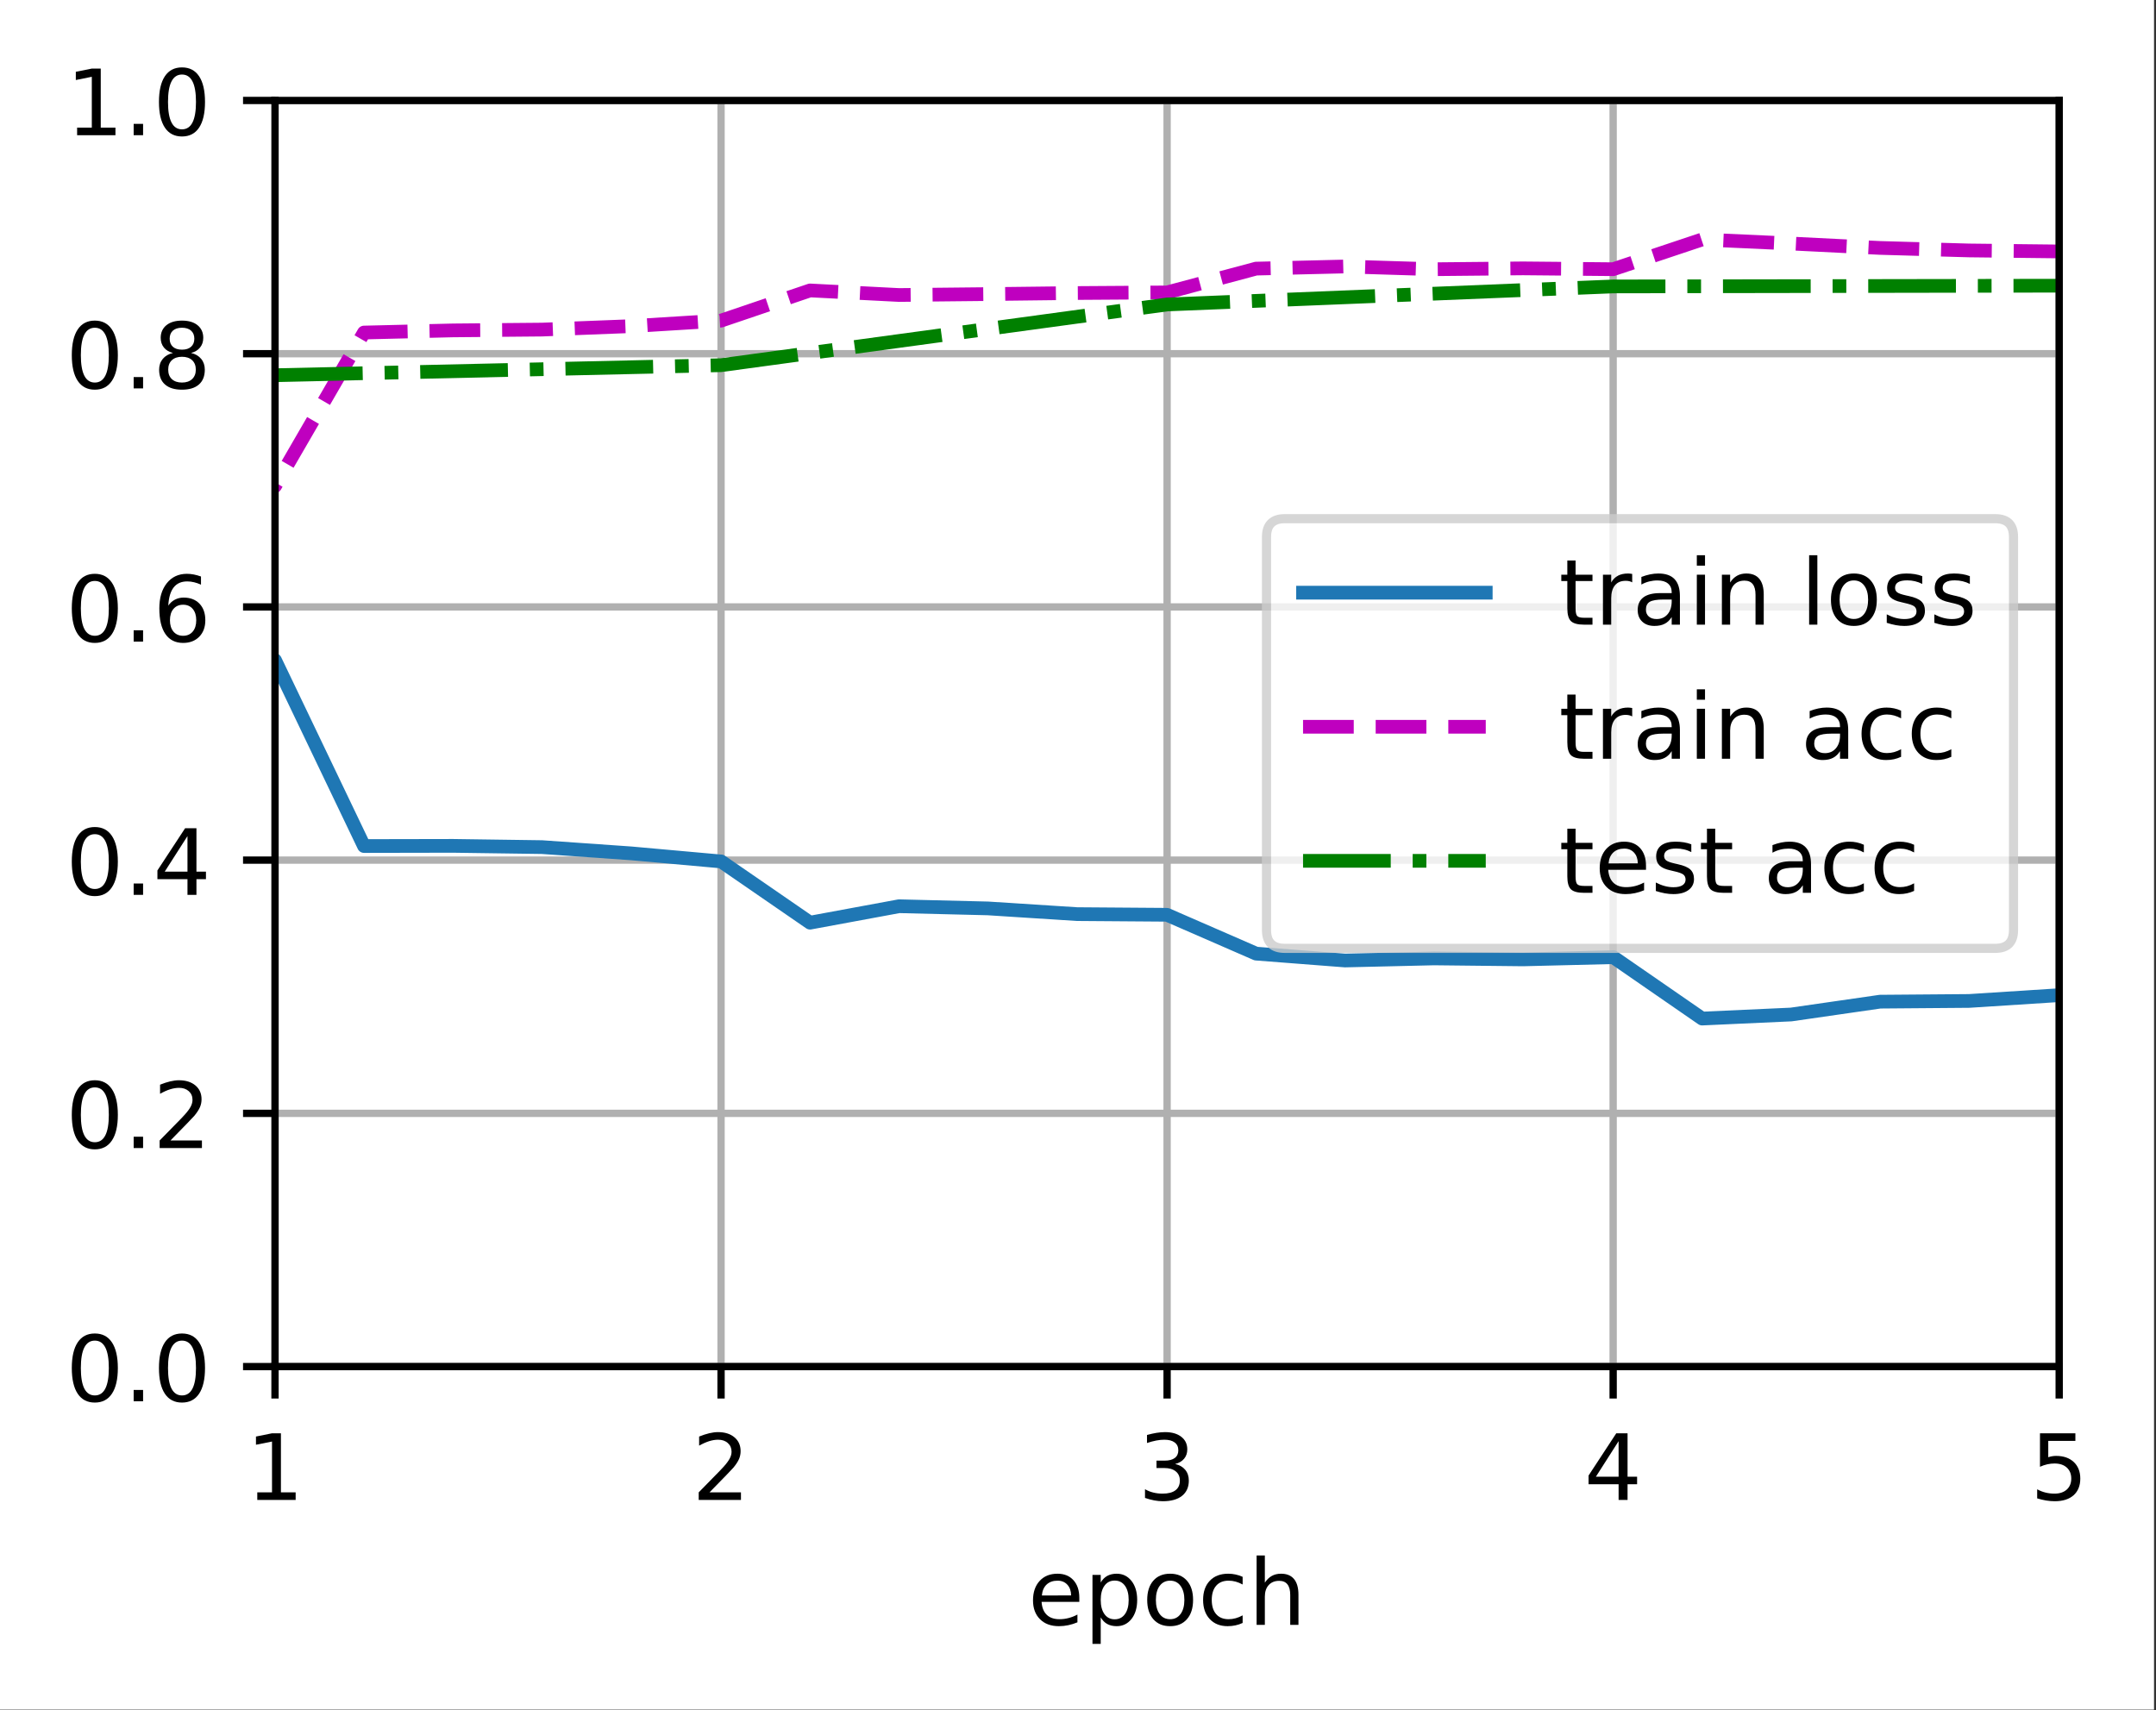 <?xml version="1.0" encoding="UTF-8"?>
<svg xmlns="http://www.w3.org/2000/svg" xmlns:xlink="http://www.w3.org/1999/xlink" width="295pt" height="234pt" viewBox="0 0 295 234" version="1.1">
<rect x="0" y="0" width="295" height="234" fill="#333333" stroke="none"/>
<defs>
<clipPath id="clip1">
  <path d="M 37.629 13.75 L 39 13.75 L 39 187 L 37.629 187 Z M 37.629 13.75 "/>
</clipPath>
<clipPath id="clip2">
  <path d="M 97 13.75 L 100 13.75 L 100 187 L 97 187 Z M 97 13.75 "/>
</clipPath>
<clipPath id="clip3">
  <path d="M 158 13.75 L 161 13.75 L 161 187 L 158 187 Z M 158 13.75 "/>
</clipPath>
<clipPath id="clip4">
  <path d="M 220 13.75 L 222 13.75 L 222 187 L 220 187 Z M 220 13.75 "/>
</clipPath>
<clipPath id="clip5">
  <path d="M 281 13.75 L 281.754 13.75 L 281.754 187 L 281 187 Z M 281 13.75 "/>
</clipPath>
<clipPath id="clip6">
  <path d="M 37.629 186 L 281.754 186 L 281.754 187 L 37.629 187 Z M 37.629 186 "/>
</clipPath>
<clipPath id="clip7">
  <path d="M 37.629 151 L 281.754 151 L 281.754 154 L 37.629 154 Z M 37.629 151 "/>
</clipPath>
<clipPath id="clip8">
  <path d="M 37.629 116 L 281.754 116 L 281.754 119 L 37.629 119 Z M 37.629 116 "/>
</clipPath>
<clipPath id="clip9">
  <path d="M 37.629 82 L 281.754 82 L 281.754 84 L 37.629 84 Z M 37.629 82 "/>
</clipPath>
<clipPath id="clip10">
  <path d="M 37.629 47 L 281.754 47 L 281.754 50 L 37.629 50 Z M 37.629 47 "/>
</clipPath>
<clipPath id="clip11">
  <path d="M 37.629 13.75 L 281.754 13.75 L 281.754 15 L 37.629 15 Z M 37.629 13.75 "/>
</clipPath>
<clipPath id="clip12">
  <path d="M 37.629 67 L 281.754 67 L 281.754 141 L 37.629 141 Z M 37.629 67 "/>
</clipPath>
<clipPath id="clip13">
  <path d="M 37.629 31 L 281.754 31 L 281.754 92 L 37.629 92 Z M 37.629 31 "/>
</clipPath>
<clipPath id="clip14">
  <path d="M 37.629 38 L 281.754 38 L 281.754 53 L 37.629 53 Z M 37.629 38 "/>
</clipPath>
<filter id="alpha" filterUnits="objectBoundingBox" x="0%" y="0%" width="100%" height="100%">
  <feColorMatrix type="matrix" in="SourceGraphic" values="0 0 0 0 1 0 0 0 0 1 0 0 0 0 1 0 0 0 1 0"/>
</filter>
<mask id="mask0">
  <g filter="url(#alpha)">
<rect x="0" y="0" width="295" height="234" style="fill:rgb(0%,0%,0%);fill-opacity:0.8;stroke:none;"/>
  </g>
</mask>
<clipPath id="clip15">
  <rect x="0" y="0" width="295" height="234"/>
</clipPath>
<g id="surface5" clip-path="url(#clip15)">
<path style="fill-rule:nonzero;fill:rgb(100%,100%,100%);fill-opacity:1;stroke-width:1;stroke-linecap:butt;stroke-linejoin:miter;stroke:rgb(80%,80%,80%);stroke-opacity:1;stroke-miterlimit:4;" d="M 140.634 103.816 L 218.403 103.816 C 219.738 103.816 220.403 103.15 220.403 101.816 L 220.403 58.781 C 220.403 57.45 219.738 56.781 218.403 56.781 L 140.634 56.781 C 139.3 56.781 138.634 57.45 138.634 58.781 L 138.634 101.816 C 138.634 103.15 139.3 103.816 140.634 103.816 Z M 140.634 103.816 " transform="matrix(1.25,0,0,1.25,0,-0)"/>
</g>
</defs>
<g id="surface1">
<path style=" stroke:none;fill-rule:nonzero;fill:rgb(100%,100%,100%);fill-opacity:1;" d="M 0 233.945 L 294.73 233.945 L 294.73 0 L 0 0 Z M 0 233.945 "/>
<path style=" stroke:none;fill-rule:nonzero;fill:rgb(100%,100%,100%);fill-opacity:1;" d="M 37.629 187 L 281.754 187 L 281.754 13.75 L 37.629 13.75 Z M 37.629 187 "/>
<g clip-path="url(#clip1)" clip-rule="nonzero">
<path style="fill:none;stroke-width:0.8;stroke-linecap:square;stroke-linejoin:round;stroke:rgb(69.02%,69.02%,69.02%);stroke-opacity:1;stroke-miterlimit:4;" d="M 30.103 149.6 L 30.103 11 " transform="matrix(1.25,0,0,1.25,0,-0)"/>
</g>
<path style="fill:none;stroke-width:0.8;stroke-linecap:butt;stroke-linejoin:round;stroke:rgb(0%,0%,0%);stroke-opacity:1;stroke-miterlimit:4;" d="M 0 0.001 L 0 3.501 " transform="matrix(1.25,0,0,1.25,37.629,186.999)"/>
<path style=" stroke:none;fill-rule:nonzero;fill:rgb(0%,0%,0%);fill-opacity:1;" d="M 35.203 204.211 L 37.219 204.211 L 37.219 197.258 L 35.023 197.695 L 35.023 196.574 L 37.203 196.133 L 38.438 196.133 L 38.438 204.211 L 40.453 204.211 L 40.453 205.246 L 35.203 205.246 Z M 35.203 204.211 "/>
<g clip-path="url(#clip2)" clip-rule="nonzero">
<path style="fill:none;stroke-width:0.8;stroke-linecap:square;stroke-linejoin:round;stroke:rgb(69.02%,69.02%,69.02%);stroke-opacity:1;stroke-miterlimit:4;" d="M 78.928 149.6 L 78.928 11 " transform="matrix(1.25,0,0,1.25,0,-0)"/>
</g>
<path style="fill:none;stroke-width:0.8;stroke-linecap:butt;stroke-linejoin:round;stroke:rgb(0%,0%,0%);stroke-opacity:1;stroke-miterlimit:4;" d="M 0 0.001 L 0 3.501 " transform="matrix(1.25,0,0,1.25,98.66,186.999)"/>
<path style=" stroke:none;fill-rule:nonzero;fill:rgb(0%,0%,0%);fill-opacity:1;" d="M 97.082 204.211 L 101.383 204.211 L 101.383 205.246 L 95.602 205.246 L 95.602 204.211 C 96.066 203.727 96.703 203.074 97.512 202.262 C 98.32 201.445 98.828 200.918 99.035 200.68 C 99.43 200.238 99.703 199.863 99.859 199.555 C 100.02 199.25 100.098 198.945 100.098 198.648 C 100.098 198.164 99.93 197.77 99.586 197.465 C 99.25 197.16 98.805 197.008 98.258 197.008 C 97.875 197.008 97.465 197.074 97.035 197.207 C 96.605 197.344 96.148 197.547 95.66 197.82 L 95.66 196.574 C 96.156 196.375 96.621 196.223 97.051 196.121 C 97.484 196.02 97.879 195.969 98.234 195.969 C 99.18 195.969 99.934 196.207 100.492 196.68 C 101.055 197.148 101.336 197.781 101.336 198.57 C 101.336 198.945 101.266 199.301 101.125 199.637 C 100.984 199.969 100.73 200.367 100.359 200.82 C 100.258 200.941 99.934 201.281 99.391 201.844 C 98.844 202.41 98.074 203.195 97.082 204.211 Z M 97.082 204.211 "/>
<g clip-path="url(#clip3)" clip-rule="nonzero">
<path style="fill:none;stroke-width:0.8;stroke-linecap:square;stroke-linejoin:round;stroke:rgb(69.02%,69.02%,69.02%);stroke-opacity:1;stroke-miterlimit:4;" d="M 127.753 149.6 L 127.753 11 " transform="matrix(1.25,0,0,1.25,0,-0)"/>
</g>
<path style="fill:none;stroke-width:0.8;stroke-linecap:butt;stroke-linejoin:round;stroke:rgb(0%,0%,0%);stroke-opacity:1;stroke-miterlimit:4;" d="M 0 0.001 L 0 3.501 " transform="matrix(1.25,0,0,1.25,159.691,186.999)"/>
<path style=" stroke:none;fill-rule:nonzero;fill:rgb(0%,0%,0%);fill-opacity:1;" d="M 160.789 200.332 C 161.375 200.461 161.836 200.723 162.168 201.121 C 162.5 201.52 162.664 202.012 162.664 202.598 C 162.664 203.496 162.355 204.191 161.738 204.688 C 161.121 205.18 160.242 205.426 159.102 205.426 C 158.719 205.426 158.328 205.387 157.922 205.312 C 157.516 205.234 157.098 205.121 156.668 204.973 L 156.668 203.781 C 157.008 203.98 157.383 204.133 157.789 204.234 C 158.195 204.336 158.621 204.387 159.066 204.387 C 159.84 204.387 160.426 204.234 160.832 203.93 C 161.238 203.625 161.438 203.18 161.438 202.598 C 161.438 202.062 161.25 201.641 160.875 201.34 C 160.5 201.035 159.977 200.883 159.305 200.883 L 158.242 200.883 L 158.242 199.871 L 159.352 199.871 C 159.961 199.871 160.422 199.75 160.742 199.508 C 161.066 199.266 161.227 198.914 161.227 198.461 C 161.227 197.992 161.062 197.633 160.727 197.383 C 160.398 197.133 159.922 197.008 159.305 197.008 C 158.965 197.008 158.602 197.043 158.219 197.117 C 157.828 197.191 157.406 197.305 156.941 197.457 L 156.941 196.359 C 157.41 196.23 157.848 196.133 158.258 196.066 C 158.668 196.004 159.051 195.969 159.414 195.969 C 160.352 195.969 161.09 196.184 161.633 196.609 C 162.18 197.031 162.453 197.605 162.453 198.332 C 162.453 198.836 162.309 199.262 162.02 199.609 C 161.73 199.957 161.32 200.199 160.789 200.332 Z M 160.789 200.332 "/>
<g clip-path="url(#clip4)" clip-rule="nonzero">
<path style="fill:none;stroke-width:0.8;stroke-linecap:square;stroke-linejoin:round;stroke:rgb(69.02%,69.02%,69.02%);stroke-opacity:1;stroke-miterlimit:4;" d="M 176.578 149.6 L 176.578 11 " transform="matrix(1.25,0,0,1.25,0,-0)"/>
</g>
<path style="fill:none;stroke-width:0.8;stroke-linecap:butt;stroke-linejoin:round;stroke:rgb(0%,0%,0%);stroke-opacity:1;stroke-miterlimit:4;" d="M 0 0.001 L 0 3.501 " transform="matrix(1.25,0,0,1.25,220.723,186.999)"/>
<path style=" stroke:none;fill-rule:nonzero;fill:rgb(0%,0%,0%);fill-opacity:1;" d="M 221.469 197.207 L 218.359 202.074 L 221.469 202.074 Z M 221.148 196.133 L 222.695 196.133 L 222.695 202.074 L 224 202.074 L 224 203.098 L 222.695 203.098 L 222.695 205.246 L 221.469 205.246 L 221.469 203.098 L 217.359 203.098 L 217.359 201.91 Z M 221.148 196.133 "/>
<g clip-path="url(#clip5)" clip-rule="nonzero">
<path style="fill:none;stroke-width:0.8;stroke-linecap:square;stroke-linejoin:round;stroke:rgb(69.02%,69.02%,69.02%);stroke-opacity:1;stroke-miterlimit:4;" d="M 225.403 149.6 L 225.403 11 " transform="matrix(1.25,0,0,1.25,0,-0)"/>
</g>
<path style="fill:none;stroke-width:0.8;stroke-linecap:butt;stroke-linejoin:round;stroke:rgb(0%,0%,0%);stroke-opacity:1;stroke-miterlimit:4;" d="M 0 0.001 L 0 3.501 " transform="matrix(1.25,0,0,1.25,281.754,186.999)"/>
<path style=" stroke:none;fill-rule:nonzero;fill:rgb(0%,0%,0%);fill-opacity:1;" d="M 279.125 196.133 L 283.969 196.133 L 283.969 197.172 L 280.258 197.172 L 280.258 199.406 C 280.434 199.344 280.613 199.297 280.789 199.27 C 280.969 199.238 281.148 199.223 281.328 199.223 C 282.348 199.223 283.152 199.504 283.746 200.059 C 284.34 200.617 284.641 201.371 284.641 202.324 C 284.641 203.305 284.332 204.066 283.723 204.609 C 283.113 205.152 282.25 205.426 281.141 205.426 C 280.758 205.426 280.367 205.391 279.969 205.328 C 279.574 205.262 279.164 205.164 278.742 205.035 L 278.742 203.793 C 279.109 203.992 279.484 204.141 279.875 204.238 C 280.266 204.336 280.68 204.387 281.117 204.387 C 281.82 204.387 282.375 204.199 282.789 203.832 C 283.199 203.461 283.406 202.957 283.406 202.324 C 283.406 201.688 283.199 201.188 282.789 200.816 C 282.375 200.445 281.82 200.262 281.117 200.262 C 280.785 200.262 280.457 200.297 280.129 200.371 C 279.801 200.441 279.469 200.559 279.125 200.711 Z M 279.125 196.133 "/>
<path style=" stroke:none;fill-rule:nonzero;fill:rgb(0%,0%,0%);fill-opacity:1;" d="M 147.68 218.645 L 147.68 219.195 L 142.516 219.195 C 142.566 219.969 142.801 220.559 143.219 220.961 C 143.633 221.367 144.215 221.57 144.961 221.57 C 145.391 221.57 145.809 221.516 146.211 221.41 C 146.617 221.305 147.02 221.148 147.422 220.934 L 147.422 221.996 C 147.016 222.168 146.602 222.297 146.18 222.387 C 145.758 222.477 145.328 222.523 144.891 222.523 C 143.801 222.523 142.938 222.207 142.301 221.57 C 141.664 220.938 141.344 220.078 141.344 218.992 C 141.344 217.875 141.648 216.988 142.25 216.332 C 142.855 215.672 143.672 215.344 144.695 215.344 C 145.617 215.344 146.344 215.641 146.879 216.234 C 147.414 216.824 147.68 217.629 147.68 218.645 Z M 146.559 218.316 C 146.551 217.703 146.379 217.211 146.043 216.848 C 145.707 216.48 145.262 216.297 144.711 216.297 C 144.082 216.297 143.582 216.473 143.203 216.828 C 142.828 217.18 142.613 217.68 142.555 218.324 Z M 146.559 218.316 "/>
<path style=" stroke:none;fill-rule:nonzero;fill:rgb(0%,0%,0%);fill-opacity:1;" d="M 150.609 221.32 L 150.609 224.945 L 149.48 224.945 L 149.48 215.508 L 150.609 215.508 L 150.609 216.547 C 150.848 216.141 151.145 215.84 151.504 215.641 C 151.867 215.445 152.297 215.344 152.797 215.344 C 153.625 215.344 154.301 215.676 154.82 216.332 C 155.34 216.992 155.598 217.859 155.598 218.934 C 155.598 220.008 155.34 220.875 154.82 221.535 C 154.301 222.191 153.625 222.523 152.797 222.523 C 152.297 222.523 151.867 222.422 151.504 222.227 C 151.145 222.027 150.848 221.727 150.609 221.32 Z M 154.434 218.934 C 154.434 218.105 154.262 217.461 153.922 216.988 C 153.582 216.52 153.117 216.285 152.523 216.285 C 151.926 216.285 151.461 216.52 151.121 216.988 C 150.781 217.461 150.609 218.105 150.609 218.934 C 150.609 219.758 150.781 220.406 151.121 220.875 C 151.461 221.348 151.926 221.582 152.523 221.582 C 153.117 221.582 153.582 221.348 153.922 220.875 C 154.262 220.406 154.434 219.758 154.434 218.934 Z M 154.434 218.934 "/>
<path style=" stroke:none;fill-rule:nonzero;fill:rgb(0%,0%,0%);fill-opacity:1;" d="M 160.109 216.297 C 159.508 216.297 159.031 216.531 158.68 217 C 158.328 217.473 158.156 218.113 158.156 218.934 C 158.156 219.75 158.328 220.395 158.676 220.863 C 159.023 221.336 159.5 221.57 160.109 221.57 C 160.707 221.57 161.18 221.332 161.531 220.863 C 161.879 220.391 162.055 219.746 162.055 218.934 C 162.055 218.121 161.879 217.48 161.531 217.008 C 161.18 216.531 160.707 216.297 160.109 216.297 Z M 160.109 215.344 C 161.086 215.344 161.852 215.664 162.406 216.297 C 162.969 216.934 163.246 217.809 163.246 218.934 C 163.246 220.051 162.969 220.93 162.406 221.566 C 161.852 222.203 161.086 222.523 160.109 222.523 C 159.125 222.523 158.359 222.203 157.805 221.566 C 157.25 220.93 156.969 220.051 156.969 218.934 C 156.969 217.809 157.25 216.934 157.805 216.297 C 158.359 215.664 159.125 215.344 160.109 215.344 Z M 160.109 215.344 "/>
<path style=" stroke:none;fill-rule:nonzero;fill:rgb(0%,0%,0%);fill-opacity:1;" d="M 170.027 215.77 L 170.027 216.82 C 169.707 216.645 169.391 216.516 169.07 216.426 C 168.754 216.34 168.43 216.297 168.105 216.297 C 167.375 216.297 166.809 216.527 166.406 216.988 C 166.004 217.449 165.801 218.098 165.801 218.934 C 165.801 219.766 166.004 220.414 166.406 220.879 C 166.809 221.34 167.375 221.57 168.105 221.57 C 168.43 221.57 168.754 221.527 169.07 221.438 C 169.391 221.352 169.707 221.219 170.027 221.043 L 170.027 222.082 C 169.711 222.23 169.387 222.34 169.051 222.41 C 168.719 222.484 168.359 222.523 167.98 222.523 C 166.953 222.523 166.133 222.199 165.527 221.551 C 164.922 220.906 164.617 220.031 164.617 218.934 C 164.617 217.816 164.926 216.941 165.535 216.305 C 166.148 215.664 166.988 215.344 168.055 215.344 C 168.402 215.344 168.738 215.379 169.066 215.453 C 169.398 215.523 169.715 215.629 170.027 215.77 Z M 170.027 215.77 "/>
<path style=" stroke:none;fill-rule:nonzero;fill:rgb(0%,0%,0%);fill-opacity:1;" d="M 177.664 218.219 L 177.664 222.344 L 176.539 222.344 L 176.539 218.254 C 176.539 217.609 176.414 217.125 176.16 216.805 C 175.91 216.48 175.531 216.32 175.027 216.32 C 174.418 216.32 173.941 216.516 173.59 216.902 C 173.242 217.285 173.066 217.812 173.066 218.48 L 173.066 222.344 L 171.938 222.344 L 171.938 212.848 L 173.066 212.848 L 173.066 216.57 C 173.336 216.16 173.652 215.852 174.016 215.648 C 174.379 215.445 174.801 215.344 175.277 215.344 C 176.062 215.344 176.656 215.586 177.059 216.074 C 177.461 216.559 177.664 217.273 177.664 218.219 Z M 177.664 218.219 "/>
<g clip-path="url(#clip6)" clip-rule="nonzero">
<path style="fill:none;stroke-width:0.8;stroke-linecap:square;stroke-linejoin:round;stroke:rgb(69.02%,69.02%,69.02%);stroke-opacity:1;stroke-miterlimit:4;" d="M 30.103 149.6 L 225.403 149.6 " transform="matrix(1.25,0,0,1.25,0,-0)"/>
</g>
<path style="fill:none;stroke-width:0.8;stroke-linecap:butt;stroke-linejoin:round;stroke:rgb(0%,0%,0%);stroke-opacity:1;stroke-miterlimit:4;" d="M 0 0.001 L -3.5 0.001 " transform="matrix(1.25,0,0,1.25,37.629,186.999)"/>
<path style=" stroke:none;fill-rule:nonzero;fill:rgb(0%,0%,0%);fill-opacity:1;" d="M 12.973 183.449 C 12.34 183.449 11.859 183.762 11.539 184.387 C 11.223 185.008 11.062 185.949 11.062 187.203 C 11.062 188.449 11.223 189.387 11.539 190.012 C 11.859 190.637 12.34 190.949 12.973 190.949 C 13.613 190.949 14.09 190.637 14.41 190.012 C 14.73 189.387 14.891 188.449 14.891 187.203 C 14.891 185.949 14.73 185.008 14.41 184.387 C 14.09 183.762 13.613 183.449 12.973 183.449 Z M 12.973 182.473 C 13.996 182.473 14.773 182.875 15.312 183.684 C 15.852 184.492 16.125 185.664 16.125 187.203 C 16.125 188.734 15.852 189.906 15.312 190.715 C 14.773 191.523 13.996 191.926 12.973 191.926 C 11.953 191.926 11.172 191.523 10.633 190.715 C 10.094 189.906 9.824 188.734 9.824 187.203 C 9.824 185.664 10.094 184.492 10.633 183.684 C 11.172 182.875 11.953 182.473 12.973 182.473 Z M 12.973 182.473 "/>
<path style=" stroke:none;fill-rule:nonzero;fill:rgb(0%,0%,0%);fill-opacity:1;" d="M 18.289 190.199 L 19.578 190.199 L 19.578 191.75 L 18.289 191.75 Z M 18.289 190.199 "/>
<path style=" stroke:none;fill-rule:nonzero;fill:rgb(0%,0%,0%);fill-opacity:1;" d="M 24.898 183.449 C 24.266 183.449 23.789 183.762 23.469 184.387 C 23.148 185.008 22.988 185.949 22.988 187.203 C 22.988 188.449 23.148 189.387 23.469 190.012 C 23.789 190.637 24.266 190.949 24.898 190.949 C 25.539 190.949 26.016 190.637 26.336 190.012 C 26.656 189.387 26.816 188.449 26.816 187.203 C 26.816 185.949 26.656 185.008 26.336 184.387 C 26.016 183.762 25.539 183.449 24.898 183.449 Z M 24.898 182.473 C 25.922 182.473 26.703 182.875 27.242 183.684 C 27.781 184.492 28.051 185.664 28.051 187.203 C 28.051 188.734 27.781 189.906 27.242 190.715 C 26.703 191.523 25.922 191.926 24.898 191.926 C 23.879 191.926 23.098 191.523 22.559 190.715 C 22.02 189.906 21.75 188.734 21.75 187.203 C 21.75 185.664 22.02 184.492 22.559 183.684 C 23.098 182.875 23.879 182.473 24.898 182.473 Z M 24.898 182.473 "/>
<g clip-path="url(#clip7)" clip-rule="nonzero">
<path style="fill:none;stroke-width:0.8;stroke-linecap:square;stroke-linejoin:round;stroke:rgb(69.02%,69.02%,69.02%);stroke-opacity:1;stroke-miterlimit:4;" d="M 30.103 121.878 L 225.403 121.878 " transform="matrix(1.25,0,0,1.25,0,-0)"/>
</g>
<path style="fill:none;stroke-width:0.8;stroke-linecap:butt;stroke-linejoin:round;stroke:rgb(0%,0%,0%);stroke-opacity:1;stroke-miterlimit:4;" d="M 0 -0.001 L -3.5 -0.001 " transform="matrix(1.25,0,0,1.25,37.629,152.349)"/>
<path style=" stroke:none;fill-rule:nonzero;fill:rgb(0%,0%,0%);fill-opacity:1;" d="M 12.973 148.797 C 12.34 148.797 11.859 149.109 11.539 149.734 C 11.223 150.359 11.062 151.297 11.062 152.551 C 11.062 153.801 11.223 154.738 11.539 155.363 C 11.859 155.988 12.34 156.301 12.973 156.301 C 13.613 156.301 14.09 155.988 14.41 155.363 C 14.73 154.738 14.891 153.801 14.891 152.551 C 14.891 151.297 14.73 150.359 14.41 149.734 C 14.09 149.109 13.613 148.797 12.973 148.797 Z M 12.973 147.82 C 13.996 147.82 14.773 148.227 15.312 149.035 C 15.852 149.84 16.125 151.012 16.125 152.551 C 16.125 154.086 15.852 155.258 15.312 156.066 C 14.773 156.871 13.996 157.277 12.973 157.277 C 11.953 157.277 11.172 156.871 10.633 156.066 C 10.094 155.258 9.824 154.086 9.824 152.551 C 9.824 151.012 10.094 149.84 10.633 149.035 C 11.172 148.227 11.953 147.82 12.973 147.82 Z M 12.973 147.82 "/>
<path style=" stroke:none;fill-rule:nonzero;fill:rgb(0%,0%,0%);fill-opacity:1;" d="M 18.289 155.547 L 19.578 155.547 L 19.578 157.098 L 18.289 157.098 Z M 18.289 155.547 "/>
<path style=" stroke:none;fill-rule:nonzero;fill:rgb(0%,0%,0%);fill-opacity:1;" d="M 23.324 156.062 L 27.629 156.062 L 27.629 157.098 L 21.844 157.098 L 21.844 156.062 C 22.309 155.578 22.945 154.926 23.754 154.113 C 24.562 153.297 25.07 152.77 25.277 152.531 C 25.672 152.09 25.949 151.715 26.105 151.406 C 26.262 151.098 26.34 150.797 26.34 150.5 C 26.34 150.016 26.172 149.621 25.832 149.316 C 25.492 149.012 25.047 148.859 24.504 148.859 C 24.117 148.859 23.707 148.926 23.277 149.059 C 22.848 149.191 22.391 149.398 21.902 149.672 L 21.902 148.426 C 22.398 148.227 22.863 148.074 23.293 147.973 C 23.727 147.871 24.121 147.82 24.48 147.82 C 25.422 147.82 26.176 148.059 26.738 148.531 C 27.297 149 27.578 149.633 27.578 150.422 C 27.578 150.797 27.508 151.152 27.367 151.488 C 27.227 151.82 26.973 152.215 26.602 152.672 C 26.5 152.789 26.176 153.133 25.633 153.695 C 25.086 154.258 24.316 155.047 23.324 156.062 Z M 23.324 156.062 "/>
<g clip-path="url(#clip8)" clip-rule="nonzero">
<path style="fill:none;stroke-width:0.8;stroke-linecap:square;stroke-linejoin:round;stroke:rgb(69.02%,69.02%,69.02%);stroke-opacity:1;stroke-miterlimit:4;" d="M 30.103 94.159 L 225.403 94.159 " transform="matrix(1.25,0,0,1.25,0,-0)"/>
</g>
<path style="fill:none;stroke-width:0.8;stroke-linecap:butt;stroke-linejoin:round;stroke:rgb(0%,0%,0%);stroke-opacity:1;stroke-miterlimit:4;" d="M 0 0 L -3.5 0 " transform="matrix(1.25,0,0,1.25,37.629,117.699)"/>
<path style=" stroke:none;fill-rule:nonzero;fill:rgb(0%,0%,0%);fill-opacity:1;" d="M 12.973 114.148 C 12.34 114.148 11.859 114.461 11.539 115.086 C 11.223 115.707 11.062 116.648 11.062 117.902 C 11.062 119.148 11.223 120.086 11.539 120.711 C 11.859 121.336 12.34 121.648 12.973 121.648 C 13.613 121.648 14.09 121.336 14.41 120.711 C 14.73 120.086 14.891 119.148 14.891 117.902 C 14.891 116.648 14.73 115.707 14.41 115.086 C 14.09 114.461 13.613 114.148 12.973 114.148 Z M 12.973 113.172 C 13.996 113.172 14.773 113.574 15.312 114.383 C 15.852 115.191 16.125 116.363 16.125 117.902 C 16.125 119.434 15.852 120.605 15.312 121.414 C 14.773 122.223 13.996 122.625 12.973 122.625 C 11.953 122.625 11.172 122.223 10.633 121.414 C 10.094 120.605 9.824 119.434 9.824 117.902 C 9.824 116.363 10.094 115.191 10.633 114.383 C 11.172 113.574 11.953 113.172 12.973 113.172 Z M 12.973 113.172 "/>
<path style=" stroke:none;fill-rule:nonzero;fill:rgb(0%,0%,0%);fill-opacity:1;" d="M 18.289 120.898 L 19.578 120.898 L 19.578 122.449 L 18.289 122.449 Z M 18.289 120.898 "/>
<path style=" stroke:none;fill-rule:nonzero;fill:rgb(0%,0%,0%);fill-opacity:1;" d="M 25.652 114.41 L 22.539 119.273 L 25.652 119.273 Z M 25.328 113.336 L 26.879 113.336 L 26.879 119.273 L 28.18 119.273 L 28.18 120.301 L 26.879 120.301 L 26.879 122.449 L 25.652 122.449 L 25.652 120.301 L 21.539 120.301 L 21.539 119.109 Z M 25.328 113.336 "/>
<g clip-path="url(#clip9)" clip-rule="nonzero">
<path style="fill:none;stroke-width:0.8;stroke-linecap:square;stroke-linejoin:round;stroke:rgb(69.02%,69.02%,69.02%);stroke-opacity:1;stroke-miterlimit:4;" d="M 30.103 66.441 L 225.403 66.441 " transform="matrix(1.25,0,0,1.25,0,-0)"/>
</g>
<path style="fill:none;stroke-width:0.8;stroke-linecap:butt;stroke-linejoin:round;stroke:rgb(0%,0%,0%);stroke-opacity:1;stroke-miterlimit:4;" d="M 0 0.001 L -3.5 0.001 " transform="matrix(1.25,0,0,1.25,37.629,83.049)"/>
<path style=" stroke:none;fill-rule:nonzero;fill:rgb(0%,0%,0%);fill-opacity:1;" d="M 12.973 79.496 C 12.34 79.496 11.859 79.809 11.539 80.434 C 11.223 81.059 11.062 81.996 11.062 83.25 C 11.062 84.5 11.223 85.438 11.539 86.062 C 11.859 86.688 12.34 87 12.973 87 C 13.613 87 14.09 86.688 14.41 86.062 C 14.73 85.438 14.891 84.5 14.891 83.25 C 14.891 81.996 14.73 81.059 14.41 80.434 C 14.09 79.809 13.613 79.496 12.973 79.496 Z M 12.973 78.52 C 13.996 78.52 14.773 78.926 15.312 79.734 C 15.852 80.539 16.125 81.715 16.125 83.25 C 16.125 84.785 15.852 85.957 15.312 86.766 C 14.773 87.57 13.996 87.977 12.973 87.977 C 11.953 87.977 11.172 87.57 10.633 86.766 C 10.094 85.957 9.824 84.785 9.824 83.25 C 9.824 81.715 10.094 80.539 10.633 79.734 C 11.172 78.926 11.953 78.52 12.973 78.52 Z M 12.973 78.52 "/>
<path style=" stroke:none;fill-rule:nonzero;fill:rgb(0%,0%,0%);fill-opacity:1;" d="M 18.289 86.246 L 19.578 86.246 L 19.578 87.797 L 18.289 87.797 Z M 18.289 86.246 "/>
<path style=" stroke:none;fill-rule:nonzero;fill:rgb(0%,0%,0%);fill-opacity:1;" d="M 25.055 82.75 C 24.5 82.75 24.062 82.941 23.738 83.32 C 23.414 83.695 23.254 84.215 23.254 84.875 C 23.254 85.527 23.414 86.047 23.738 86.43 C 24.062 86.809 24.5 87 25.055 87 C 25.605 87 26.043 86.809 26.367 86.43 C 26.691 86.047 26.852 85.527 26.852 84.875 C 26.852 84.215 26.691 83.695 26.367 83.32 C 26.043 82.941 25.605 82.75 25.055 82.75 Z M 27.5 78.887 L 27.5 80.008 C 27.191 79.863 26.879 79.75 26.562 79.676 C 26.246 79.598 25.934 79.559 25.625 79.559 C 24.812 79.559 24.191 79.832 23.762 80.383 C 23.332 80.93 23.086 81.762 23.027 82.871 C 23.266 82.52 23.566 82.246 23.93 82.059 C 24.293 81.867 24.691 81.773 25.125 81.773 C 26.039 81.773 26.766 82.051 27.297 82.609 C 27.828 83.164 28.094 83.918 28.094 84.875 C 28.094 85.809 27.816 86.562 27.262 87.129 C 26.707 87.691 25.973 87.977 25.055 87.977 C 24 87.977 23.191 87.57 22.637 86.766 C 22.078 85.957 21.801 84.785 21.801 83.25 C 21.801 81.812 22.141 80.664 22.824 79.805 C 23.508 78.949 24.426 78.52 25.578 78.52 C 25.887 78.52 26.199 78.551 26.516 78.613 C 26.828 78.672 27.156 78.766 27.5 78.887 Z M 27.5 78.887 "/>
<g clip-path="url(#clip10)" clip-rule="nonzero">
<path style="fill:none;stroke-width:0.8;stroke-linecap:square;stroke-linejoin:round;stroke:rgb(69.02%,69.02%,69.02%);stroke-opacity:1;stroke-miterlimit:4;" d="M 30.103 38.719 L 225.403 38.719 " transform="matrix(1.25,0,0,1.25,0,-0)"/>
</g>
<path style="fill:none;stroke-width:0.8;stroke-linecap:butt;stroke-linejoin:round;stroke:rgb(0%,0%,0%);stroke-opacity:1;stroke-miterlimit:4;" d="M 0 -0 L -3.5 -0 " transform="matrix(1.25,0,0,1.25,37.629,48.399)"/>
<path style=" stroke:none;fill-rule:nonzero;fill:rgb(0%,0%,0%);fill-opacity:1;" d="M 12.973 44.848 C 12.34 44.848 11.859 45.16 11.539 45.785 C 11.223 46.41 11.062 47.348 11.062 48.602 C 11.062 49.852 11.223 50.785 11.539 51.41 C 11.859 52.035 12.34 52.348 12.973 52.348 C 13.613 52.348 14.09 52.035 14.41 51.41 C 14.73 50.785 14.891 49.852 14.891 48.602 C 14.891 47.348 14.73 46.41 14.41 45.785 C 14.09 45.16 13.613 44.848 12.973 44.848 Z M 12.973 43.871 C 13.996 43.871 14.773 44.273 15.312 45.082 C 15.852 45.891 16.125 47.062 16.125 48.602 C 16.125 50.137 15.852 51.305 15.312 52.113 C 14.773 52.922 13.996 53.324 12.973 53.324 C 11.953 53.324 11.172 52.922 10.633 52.113 C 10.094 51.305 9.824 50.137 9.824 48.602 C 9.824 47.062 10.094 45.891 10.633 45.082 C 11.172 44.273 11.953 43.871 12.973 43.871 Z M 12.973 43.871 "/>
<path style=" stroke:none;fill-rule:nonzero;fill:rgb(0%,0%,0%);fill-opacity:1;" d="M 18.289 51.598 L 19.578 51.598 L 19.578 53.148 L 18.289 53.148 Z M 18.289 51.598 "/>
<path style=" stroke:none;fill-rule:nonzero;fill:rgb(0%,0%,0%);fill-opacity:1;" d="M 24.898 48.82 C 24.312 48.82 23.852 48.977 23.516 49.289 C 23.18 49.605 23.016 50.035 23.016 50.582 C 23.016 51.133 23.18 51.566 23.516 51.879 C 23.852 52.191 24.312 52.348 24.898 52.348 C 25.484 52.348 25.945 52.191 26.285 51.875 C 26.621 51.559 26.793 51.129 26.793 50.582 C 26.793 50.035 26.625 49.605 26.289 49.289 C 25.953 48.977 25.488 48.82 24.898 48.82 Z M 23.668 48.297 C 23.137 48.168 22.727 47.922 22.43 47.559 C 22.137 47.195 21.988 46.754 21.988 46.23 C 21.988 45.504 22.246 44.93 22.766 44.504 C 23.285 44.082 23.996 43.871 24.898 43.871 C 25.805 43.871 26.52 44.082 27.035 44.504 C 27.551 44.93 27.812 45.504 27.812 46.23 C 27.812 46.754 27.664 47.195 27.367 47.559 C 27.074 47.922 26.664 48.168 26.141 48.297 C 26.734 48.434 27.195 48.707 27.527 49.109 C 27.859 49.512 28.023 50.004 28.023 50.582 C 28.023 51.469 27.754 52.145 27.215 52.617 C 26.676 53.09 25.902 53.324 24.898 53.324 C 23.895 53.324 23.121 53.09 22.582 52.617 C 22.043 52.145 21.773 51.469 21.773 50.582 C 21.773 50.004 21.941 49.512 22.273 49.109 C 22.609 48.707 23.074 48.434 23.668 48.297 Z M 23.215 46.348 C 23.215 46.82 23.363 47.188 23.656 47.453 C 23.953 47.719 24.367 47.848 24.898 47.848 C 25.43 47.848 25.844 47.719 26.141 47.453 C 26.441 47.188 26.59 46.82 26.59 46.348 C 26.59 45.875 26.441 45.508 26.141 45.242 C 25.844 44.98 25.43 44.848 24.898 44.848 C 24.367 44.848 23.953 44.98 23.656 45.242 C 23.363 45.508 23.215 45.875 23.215 46.348 Z M 23.215 46.348 "/>
<g clip-path="url(#clip11)" clip-rule="nonzero">
<path style="fill:none;stroke-width:0.8;stroke-linecap:square;stroke-linejoin:round;stroke:rgb(69.02%,69.02%,69.02%);stroke-opacity:1;stroke-miterlimit:4;" d="M 30.103 11 L 225.403 11 " transform="matrix(1.25,0,0,1.25,0,-0)"/>
</g>
<path style="fill:none;stroke-width:0.8;stroke-linecap:butt;stroke-linejoin:round;stroke:rgb(0%,0%,0%);stroke-opacity:1;stroke-miterlimit:4;" d="M 0 0.001 L -3.5 0.001 " transform="matrix(1.25,0,0,1.25,37.629,13.749)"/>
<path style=" stroke:none;fill-rule:nonzero;fill:rgb(0%,0%,0%);fill-opacity:1;" d="M 10.551 17.461 L 12.562 17.461 L 12.562 10.508 L 10.375 10.949 L 10.375 9.824 L 12.555 9.387 L 13.785 9.387 L 13.785 17.461 L 15.797 17.461 L 15.797 18.5 L 10.551 18.5 Z M 10.551 17.461 "/>
<path style=" stroke:none;fill-rule:nonzero;fill:rgb(0%,0%,0%);fill-opacity:1;" d="M 18.289 16.949 L 19.578 16.949 L 19.578 18.5 L 18.289 18.5 Z M 18.289 16.949 "/>
<path style=" stroke:none;fill-rule:nonzero;fill:rgb(0%,0%,0%);fill-opacity:1;" d="M 24.898 10.199 C 24.266 10.199 23.789 10.512 23.469 11.137 C 23.148 11.758 22.988 12.699 22.988 13.953 C 22.988 15.199 23.148 16.137 23.469 16.762 C 23.789 17.387 24.266 17.699 24.898 17.699 C 25.539 17.699 26.016 17.387 26.336 16.762 C 26.656 16.137 26.816 15.199 26.816 13.953 C 26.816 12.699 26.656 11.758 26.336 11.137 C 26.016 10.512 25.539 10.199 24.898 10.199 Z M 24.898 9.223 C 25.922 9.223 26.703 9.625 27.242 10.434 C 27.781 11.242 28.051 12.414 28.051 13.953 C 28.051 15.484 27.781 16.656 27.242 17.465 C 26.703 18.273 25.922 18.676 24.898 18.676 C 23.879 18.676 23.098 18.273 22.559 17.465 C 22.02 16.656 21.75 15.484 21.75 13.953 C 21.75 12.414 22.02 11.242 22.559 10.434 C 23.098 9.625 23.879 9.223 24.898 9.223 Z M 24.898 9.223 "/>
<g clip-path="url(#clip12)" clip-rule="nonzero">
<path style="fill:none;stroke-width:1.5;stroke-linecap:square;stroke-linejoin:round;stroke:rgb(12.157%,46.667%,70.588%);stroke-opacity:1;stroke-miterlimit:4;" d="M -1 54.703 L 0.759 55.128 L 10.497 61.234 L 20.238 67.8 L 29.978 72.234 L 30.103 72.269 L 39.844 92.616 L 49.584 92.597 L 59.322 92.734 L 69.062 93.416 L 78.803 94.291 L 78.928 94.297 L 88.669 101.006 L 98.409 99.206 L 108.147 99.444 L 117.888 100.069 L 127.628 100.141 L 127.753 100.15 L 137.494 104.394 L 147.234 105.147 L 156.972 104.919 L 166.713 105.025 L 176.453 104.787 L 176.578 104.772 L 186.319 111.503 L 196.059 111.059 L 205.797 109.653 L 215.537 109.575 L 225.278 108.95 L 225.403 108.956 " transform="matrix(1.25,0,0,1.25,0,-0)"/>
</g>
<g clip-path="url(#clip13)" clip-rule="nonzero">
<path style="fill:none;stroke-width:1.5;stroke-linecap:butt;stroke-linejoin:round;stroke:rgb(74.902%,0%,74.902%);stroke-opacity:1;stroke-dasharray:5.55,2.4;stroke-miterlimit:4;" d="M -1 72.744 L 0.759 71.791 L 10.497 63.769 L 20.238 57.269 L 29.978 53.247 L 30.103 53.216 L 39.844 36.403 L 49.584 36.169 L 59.322 36.081 L 69.062 35.703 L 78.803 35.103 L 78.928 35.1 L 88.669 31.794 L 98.409 32.294 L 108.147 32.194 L 117.888 32.078 L 127.628 32.013 L 127.753 32.013 L 137.494 29.406 L 147.234 29.172 L 156.972 29.472 L 166.713 29.378 L 176.453 29.469 L 176.578 29.472 L 186.319 26.216 L 196.059 26.659 L 205.797 27.141 L 215.537 27.416 L 225.278 27.525 L 225.403 27.522 " transform="matrix(1.25,0,0,1.25,0,-0)"/>
</g>
<g clip-path="url(#clip14)" clip-rule="nonzero">
<path style="fill:none;stroke-width:1.5;stroke-linecap:butt;stroke-linejoin:round;stroke:rgb(0%,50.196%,0%);stroke-opacity:1;stroke-dasharray:9.6,2.4,1.5,2.4;stroke-miterlimit:4;" d="M 30.103 41.075 L 78.928 39.978 L 127.753 33.331 L 176.578 31.356 L 225.403 31.275 " transform="matrix(1.25,0,0,1.25,0,-0)"/>
</g>
<path style="fill:none;stroke-width:0.8;stroke-linecap:square;stroke-linejoin:miter;stroke:rgb(0%,0%,0%);stroke-opacity:1;stroke-miterlimit:4;" d="M 30.103 149.6 L 30.103 11 " transform="matrix(1.25,0,0,1.25,0,-0)"/>
<path style="fill:none;stroke-width:0.8;stroke-linecap:square;stroke-linejoin:miter;stroke:rgb(0%,0%,0%);stroke-opacity:1;stroke-miterlimit:4;" d="M 225.403 149.6 L 225.403 11 " transform="matrix(1.25,0,0,1.25,0,-0)"/>
<path style="fill:none;stroke-width:0.8;stroke-linecap:square;stroke-linejoin:miter;stroke:rgb(0%,0%,0%);stroke-opacity:1;stroke-miterlimit:4;" d="M 30.103 149.6 L 225.403 149.6 " transform="matrix(1.25,0,0,1.25,0,-0)"/>
<path style="fill:none;stroke-width:0.8;stroke-linecap:square;stroke-linejoin:miter;stroke:rgb(0%,0%,0%);stroke-opacity:1;stroke-miterlimit:4;" d="M 30.103 11 L 225.403 11 " transform="matrix(1.25,0,0,1.25,0,-0)"/>
<use xlink:href="#surface5" mask="url(#mask0)"/>
<path style="fill:none;stroke-width:1.5;stroke-linecap:square;stroke-linejoin:round;stroke:rgb(12.157%,46.667%,70.588%);stroke-opacity:1;stroke-miterlimit:4;" d="M 142.634 64.881 L 162.634 64.881 " transform="matrix(1.25,0,0,1.25,0,-0)"/>
<path style=" stroke:none;fill-rule:nonzero;fill:rgb(0%,0%,0%);fill-opacity:1;" d="M 215.582 76.699 L 215.582 78.641 L 217.895 78.641 L 217.895 79.512 L 215.582 79.512 L 215.582 83.223 C 215.582 83.781 215.656 84.141 215.812 84.297 C 215.961 84.457 216.273 84.535 216.742 84.535 L 217.895 84.535 L 217.895 85.477 L 216.742 85.477 C 215.875 85.477 215.277 85.312 214.945 84.992 C 214.617 84.668 214.453 84.078 214.453 83.223 L 214.453 79.512 L 213.629 79.512 L 213.629 78.641 L 214.453 78.641 L 214.453 76.699 Z M 215.582 76.699 "/>
<path style=" stroke:none;fill-rule:nonzero;fill:rgb(0%,0%,0%);fill-opacity:1;" d="M 223.332 79.688 C 223.207 79.617 223.07 79.562 222.922 79.527 C 222.773 79.492 222.609 79.477 222.43 79.477 C 221.797 79.477 221.309 79.684 220.969 80.094 C 220.629 80.508 220.457 81.102 220.457 81.875 L 220.457 85.477 L 219.328 85.477 L 219.328 78.641 L 220.457 78.641 L 220.457 79.703 C 220.695 79.285 221.004 78.98 221.379 78.777 C 221.758 78.578 222.219 78.477 222.762 78.477 C 222.836 78.477 222.922 78.48 223.016 78.492 C 223.109 78.5 223.215 78.516 223.328 78.535 Z M 223.332 79.688 "/>
<path style=" stroke:none;fill-rule:nonzero;fill:rgb(0%,0%,0%);fill-opacity:1;" d="M 227.617 82.039 C 226.711 82.039 226.082 82.145 225.73 82.352 C 225.383 82.559 225.207 82.91 225.207 83.414 C 225.207 83.812 225.336 84.129 225.602 84.363 C 225.863 84.594 226.219 84.711 226.672 84.711 C 227.293 84.711 227.793 84.492 228.172 84.051 C 228.547 83.609 228.734 83.023 228.734 82.289 L 228.734 82.039 Z M 229.859 81.574 L 229.859 85.477 L 228.734 85.477 L 228.734 84.438 C 228.48 84.852 228.16 85.16 227.777 85.355 C 227.395 85.555 226.926 85.652 226.371 85.652 C 225.672 85.652 225.117 85.457 224.703 85.062 C 224.289 84.672 224.082 84.145 224.082 83.484 C 224.082 82.719 224.34 82.137 224.855 81.746 C 225.371 81.355 226.137 81.16 227.16 81.16 L 228.734 81.16 L 228.734 81.051 C 228.734 80.531 228.566 80.133 228.227 79.852 C 227.887 79.566 227.41 79.426 226.793 79.426 C 226.402 79.426 226.023 79.473 225.652 79.566 C 225.281 79.66 224.926 79.801 224.586 79.988 L 224.586 78.949 C 224.996 78.793 225.395 78.672 225.781 78.594 C 226.168 78.516 226.543 78.477 226.91 78.477 C 227.898 78.477 228.637 78.73 229.125 79.246 C 229.613 79.758 229.859 80.535 229.859 81.574 Z M 229.859 81.574 "/>
<path style=" stroke:none;fill-rule:nonzero;fill:rgb(0%,0%,0%);fill-opacity:1;" d="M 232.172 78.641 L 233.293 78.641 L 233.293 85.477 L 232.172 85.477 Z M 232.172 75.977 L 233.293 75.977 L 233.293 77.402 L 232.172 77.402 Z M 232.172 75.977 "/>
<path style=" stroke:none;fill-rule:nonzero;fill:rgb(0%,0%,0%);fill-opacity:1;" d="M 241.328 81.348 L 241.328 85.477 L 240.203 85.477 L 240.203 81.387 C 240.203 80.738 240.078 80.254 239.824 79.934 C 239.574 79.613 239.195 79.453 238.691 79.453 C 238.082 79.453 237.605 79.645 237.254 80.031 C 236.906 80.418 236.73 80.945 236.73 81.613 L 236.73 85.477 L 235.602 85.477 L 235.602 78.641 L 236.73 78.641 L 236.73 79.703 C 237 79.289 237.316 78.984 237.68 78.781 C 238.043 78.578 238.465 78.477 238.941 78.477 C 239.727 78.477 240.32 78.719 240.723 79.203 C 241.125 79.691 241.328 80.406 241.328 81.348 Z M 241.328 81.348 "/>
<path style=" stroke:none;fill-rule:nonzero;fill:rgb(0%,0%,0%);fill-opacity:1;" d="M 247.539 75.977 L 248.664 75.977 L 248.664 85.477 L 247.539 85.477 Z M 247.539 75.977 "/>
<path style=" stroke:none;fill-rule:nonzero;fill:rgb(0%,0%,0%);fill-opacity:1;" d="M 253.66 79.426 C 253.059 79.426 252.582 79.66 252.234 80.133 C 251.883 80.602 251.707 81.246 251.707 82.062 C 251.707 82.883 251.883 83.523 252.23 83.996 C 252.578 84.465 253.055 84.699 253.66 84.699 C 254.262 84.699 254.734 84.465 255.082 83.992 C 255.434 83.52 255.609 82.879 255.609 82.062 C 255.609 81.254 255.434 80.613 255.082 80.137 C 254.734 79.664 254.262 79.426 253.66 79.426 Z M 253.66 78.477 C 254.637 78.477 255.406 78.793 255.961 79.43 C 256.52 80.062 256.801 80.941 256.801 82.062 C 256.801 83.184 256.52 84.059 255.961 84.699 C 255.406 85.336 254.637 85.652 253.66 85.652 C 252.68 85.652 251.914 85.336 251.355 84.699 C 250.801 84.059 250.523 83.184 250.523 82.062 C 250.523 80.941 250.801 80.062 251.355 79.43 C 251.914 78.793 252.68 78.477 253.66 78.477 Z M 253.66 78.477 "/>
<path style=" stroke:none;fill-rule:nonzero;fill:rgb(0%,0%,0%);fill-opacity:1;" d="M 263.016 78.84 L 263.016 79.902 C 262.703 79.742 262.371 79.617 262.031 79.539 C 261.688 79.457 261.336 79.414 260.969 79.414 C 260.41 79.414 259.992 79.5 259.711 79.672 C 259.434 79.84 259.297 80.098 259.297 80.441 C 259.297 80.699 259.395 80.906 259.594 81.055 C 259.793 81.203 260.195 81.344 260.797 81.477 L 261.18 81.562 C 261.977 81.734 262.547 81.977 262.883 82.285 C 263.219 82.598 263.383 83.031 263.383 83.59 C 263.383 84.223 263.133 84.727 262.633 85.098 C 262.129 85.469 261.438 85.652 260.559 85.652 C 260.191 85.652 259.812 85.617 259.414 85.547 C 259.016 85.473 258.598 85.367 258.16 85.227 L 258.16 84.066 C 258.574 84.281 258.984 84.445 259.387 84.551 C 259.789 84.66 260.188 84.711 260.586 84.711 C 261.113 84.711 261.52 84.621 261.805 84.441 C 262.086 84.258 262.23 84.004 262.23 83.676 C 262.23 83.371 262.129 83.137 261.922 82.973 C 261.719 82.812 261.266 82.652 260.57 82.504 L 260.18 82.41 C 259.484 82.266 258.98 82.039 258.672 81.738 C 258.363 81.434 258.211 81.02 258.211 80.488 C 258.211 79.848 258.438 79.352 258.891 79 C 259.348 78.652 259.996 78.477 260.836 78.477 C 261.25 78.477 261.637 78.508 262.004 78.566 C 262.371 78.629 262.711 78.719 263.016 78.84 Z M 263.016 78.84 "/>
<path style=" stroke:none;fill-rule:nonzero;fill:rgb(0%,0%,0%);fill-opacity:1;" d="M 269.531 78.84 L 269.531 79.902 C 269.215 79.742 268.883 79.617 268.543 79.539 C 268.199 79.457 267.848 79.414 267.48 79.414 C 266.922 79.414 266.504 79.5 266.227 79.672 C 265.945 79.84 265.809 80.098 265.809 80.441 C 265.809 80.699 265.906 80.906 266.105 81.055 C 266.305 81.203 266.707 81.344 267.309 81.477 L 267.695 81.562 C 268.492 81.734 269.059 81.977 269.395 82.285 C 269.73 82.598 269.898 83.031 269.898 83.59 C 269.898 84.223 269.645 84.727 269.145 85.098 C 268.641 85.469 267.949 85.652 267.07 85.652 C 266.707 85.652 266.324 85.617 265.926 85.547 C 265.531 85.473 265.113 85.367 264.672 85.227 L 264.672 84.066 C 265.09 84.281 265.496 84.445 265.898 84.551 C 266.301 84.66 266.699 84.711 267.098 84.711 C 267.625 84.711 268.031 84.621 268.316 84.441 C 268.602 84.258 268.742 84.004 268.742 83.676 C 268.742 83.371 268.641 83.137 268.434 82.973 C 268.23 82.812 267.781 82.652 267.082 82.504 L 266.691 82.41 C 265.996 82.266 265.496 82.039 265.184 81.738 C 264.875 81.434 264.723 81.02 264.723 80.488 C 264.723 79.848 264.949 79.352 265.406 79 C 265.859 78.652 266.508 78.477 267.348 78.477 C 267.762 78.477 268.152 78.508 268.516 78.566 C 268.883 78.629 269.223 78.719 269.531 78.84 Z M 269.531 78.84 "/>
<path style="fill:none;stroke-width:1.5;stroke-linecap:butt;stroke-linejoin:round;stroke:rgb(74.902%,0%,74.902%);stroke-opacity:1;stroke-dasharray:5.55,2.4;stroke-miterlimit:4;" d="M 142.634 79.559 L 162.634 79.559 " transform="matrix(1.25,0,0,1.25,0,-0)"/>
<path style=" stroke:none;fill-rule:nonzero;fill:rgb(0%,0%,0%);fill-opacity:1;" d="M 215.582 95.047 L 215.582 96.988 L 217.895 96.988 L 217.895 97.859 L 215.582 97.859 L 215.582 101.57 C 215.582 102.129 215.656 102.488 215.812 102.645 C 215.961 102.805 216.273 102.883 216.742 102.883 L 217.895 102.883 L 217.895 103.824 L 216.742 103.824 C 215.875 103.824 215.277 103.66 214.945 103.34 C 214.617 103.016 214.453 102.426 214.453 101.57 L 214.453 97.859 L 213.629 97.859 L 213.629 96.988 L 214.453 96.988 L 214.453 95.047 Z M 215.582 95.047 "/>
<path style=" stroke:none;fill-rule:nonzero;fill:rgb(0%,0%,0%);fill-opacity:1;" d="M 223.332 98.035 C 223.207 97.965 223.07 97.91 222.922 97.875 C 222.773 97.84 222.609 97.824 222.43 97.824 C 221.797 97.824 221.309 98.031 220.969 98.441 C 220.629 98.855 220.457 99.449 220.457 100.223 L 220.457 103.824 L 219.328 103.824 L 219.328 96.988 L 220.457 96.988 L 220.457 98.051 C 220.695 97.633 221.004 97.328 221.379 97.125 C 221.758 96.926 222.219 96.824 222.762 96.824 C 222.836 96.824 222.922 96.828 223.016 96.84 C 223.109 96.848 223.215 96.863 223.328 96.883 Z M 223.332 98.035 "/>
<path style=" stroke:none;fill-rule:nonzero;fill:rgb(0%,0%,0%);fill-opacity:1;" d="M 227.617 100.387 C 226.711 100.387 226.082 100.492 225.73 100.699 C 225.383 100.906 225.207 101.258 225.207 101.762 C 225.207 102.16 225.336 102.477 225.602 102.711 C 225.863 102.941 226.219 103.059 226.672 103.059 C 227.293 103.059 227.793 102.84 228.172 102.398 C 228.547 101.957 228.734 101.371 228.734 100.637 L 228.734 100.387 Z M 229.859 99.922 L 229.859 103.824 L 228.734 103.824 L 228.734 102.785 C 228.48 103.199 228.16 103.508 227.777 103.703 C 227.395 103.902 226.926 104 226.371 104 C 225.672 104 225.117 103.805 224.703 103.41 C 224.289 103.02 224.082 102.492 224.082 101.832 C 224.082 101.066 224.34 100.484 224.855 100.094 C 225.371 99.703 226.137 99.508 227.16 99.508 L 228.734 99.508 L 228.734 99.398 C 228.734 98.879 228.566 98.48 228.227 98.199 C 227.887 97.914 227.41 97.773 226.793 97.773 C 226.402 97.773 226.023 97.82 225.652 97.914 C 225.281 98.008 224.926 98.148 224.586 98.336 L 224.586 97.297 C 224.996 97.141 225.395 97.02 225.781 96.941 C 226.168 96.863 226.543 96.824 226.91 96.824 C 227.898 96.824 228.637 97.078 229.125 97.594 C 229.613 98.105 229.859 98.883 229.859 99.922 Z M 229.859 99.922 "/>
<path style=" stroke:none;fill-rule:nonzero;fill:rgb(0%,0%,0%);fill-opacity:1;" d="M 232.172 96.988 L 233.293 96.988 L 233.293 103.824 L 232.172 103.824 Z M 232.172 94.324 L 233.293 94.324 L 233.293 95.75 L 232.172 95.75 Z M 232.172 94.324 "/>
<path style=" stroke:none;fill-rule:nonzero;fill:rgb(0%,0%,0%);fill-opacity:1;" d="M 241.328 99.695 L 241.328 103.824 L 240.203 103.824 L 240.203 99.734 C 240.203 99.086 240.078 98.602 239.824 98.281 C 239.574 97.961 239.195 97.801 238.691 97.801 C 238.082 97.801 237.605 97.992 237.254 98.379 C 236.906 98.766 236.73 99.293 236.73 99.961 L 236.73 103.824 L 235.602 103.824 L 235.602 96.988 L 236.73 96.988 L 236.73 98.051 C 237 97.637 237.316 97.332 237.68 97.129 C 238.043 96.926 238.465 96.824 238.941 96.824 C 239.727 96.824 240.32 97.066 240.723 97.551 C 241.125 98.039 241.328 98.754 241.328 99.695 Z M 241.328 99.695 "/>
<path style=" stroke:none;fill-rule:nonzero;fill:rgb(0%,0%,0%);fill-opacity:1;" d="M 250.648 100.387 C 249.738 100.387 249.109 100.492 248.762 100.699 C 248.41 100.906 248.234 101.258 248.234 101.762 C 248.234 102.16 248.367 102.477 248.629 102.711 C 248.891 102.941 249.25 103.059 249.699 103.059 C 250.324 103.059 250.824 102.84 251.199 102.398 C 251.574 101.957 251.766 101.371 251.766 100.637 L 251.766 100.387 Z M 252.887 99.922 L 252.887 103.824 L 251.766 103.824 L 251.766 102.785 C 251.508 103.199 251.188 103.508 250.805 103.703 C 250.422 103.902 249.953 104 249.402 104 C 248.703 104 248.145 103.805 247.73 103.41 C 247.316 103.02 247.113 102.492 247.113 101.832 C 247.113 101.066 247.367 100.484 247.883 100.094 C 248.398 99.703 249.168 99.508 250.188 99.508 L 251.766 99.508 L 251.766 99.398 C 251.766 98.879 251.594 98.48 251.254 98.199 C 250.914 97.914 250.438 97.773 249.824 97.773 C 249.434 97.773 249.051 97.82 248.68 97.914 C 248.309 98.008 247.953 98.148 247.613 98.336 L 247.613 97.297 C 248.023 97.141 248.422 97.02 248.809 96.941 C 249.195 96.863 249.57 96.824 249.938 96.824 C 250.926 96.824 251.668 97.078 252.156 97.594 C 252.645 98.105 252.887 98.883 252.887 99.922 Z M 252.887 99.922 "/>
<path style=" stroke:none;fill-rule:nonzero;fill:rgb(0%,0%,0%);fill-opacity:1;" d="M 260.121 97.25 L 260.121 98.301 C 259.801 98.125 259.484 97.992 259.164 97.906 C 258.844 97.816 258.523 97.773 258.199 97.773 C 257.469 97.773 256.902 98.004 256.5 98.469 C 256.098 98.93 255.895 99.578 255.895 100.41 C 255.895 101.246 256.098 101.895 256.5 102.355 C 256.902 102.816 257.469 103.047 258.199 103.047 C 258.523 103.047 258.844 103.004 259.164 102.918 C 259.484 102.828 259.801 102.699 260.121 102.523 L 260.121 103.562 C 259.805 103.707 259.48 103.816 259.145 103.891 C 258.809 103.965 258.453 104 258.074 104 C 257.043 104 256.227 103.676 255.621 103.031 C 255.016 102.383 254.711 101.512 254.711 100.41 C 254.711 99.297 255.016 98.422 255.629 97.781 C 256.242 97.145 257.082 96.824 258.148 96.824 C 258.492 96.824 258.832 96.859 259.16 96.93 C 259.488 97 259.809 97.105 260.121 97.25 Z M 260.121 97.25 "/>
<path style=" stroke:none;fill-rule:nonzero;fill:rgb(0%,0%,0%);fill-opacity:1;" d="M 266.992 97.25 L 266.992 98.301 C 266.676 98.125 266.355 97.992 266.035 97.906 C 265.719 97.816 265.395 97.773 265.07 97.773 C 264.34 97.773 263.773 98.004 263.371 98.469 C 262.969 98.93 262.766 99.578 262.766 100.41 C 262.766 101.246 262.969 101.895 263.371 102.355 C 263.773 102.816 264.34 103.047 265.07 103.047 C 265.395 103.047 265.719 103.004 266.035 102.918 C 266.355 102.828 266.676 102.699 266.992 102.523 L 266.992 103.562 C 266.68 103.707 266.352 103.816 266.016 103.891 C 265.684 103.965 265.324 104 264.945 104 C 263.918 104 263.098 103.676 262.492 103.031 C 261.887 102.383 261.582 101.512 261.582 100.41 C 261.582 99.297 261.891 98.422 262.5 97.781 C 263.113 97.145 263.953 96.824 265.02 96.824 C 265.367 96.824 265.703 96.859 266.031 96.93 C 266.363 97 266.684 97.105 266.992 97.25 Z M 266.992 97.25 "/>
<path style="fill:none;stroke-width:1.5;stroke-linecap:butt;stroke-linejoin:round;stroke:rgb(0%,50.196%,0%);stroke-opacity:1;stroke-dasharray:9.6,2.4,1.5,2.4;stroke-miterlimit:4;" d="M 142.634 94.237 L 162.634 94.237 " transform="matrix(1.25,0,0,1.25,0,-0)"/>
<path style=" stroke:none;fill-rule:nonzero;fill:rgb(0%,0%,0%);fill-opacity:1;" d="M 215.582 113.395 L 215.582 115.336 L 217.895 115.336 L 217.895 116.207 L 215.582 116.207 L 215.582 119.918 C 215.582 120.477 215.656 120.836 215.812 120.992 C 215.961 121.152 216.273 121.23 216.742 121.23 L 217.895 121.23 L 217.895 122.172 L 216.742 122.172 C 215.875 122.172 215.277 122.008 214.945 121.688 C 214.617 121.363 214.453 120.773 214.453 119.918 L 214.453 116.207 L 213.629 116.207 L 213.629 115.336 L 214.453 115.336 L 214.453 113.395 Z M 215.582 113.395 "/>
<path style=" stroke:none;fill-rule:nonzero;fill:rgb(0%,0%,0%);fill-opacity:1;" d="M 225.219 118.473 L 225.219 119.02 L 220.055 119.02 C 220.105 119.793 220.34 120.383 220.754 120.789 C 221.172 121.191 221.754 121.395 222.496 121.395 C 222.93 121.395 223.348 121.344 223.75 121.238 C 224.156 121.133 224.559 120.973 224.957 120.762 L 224.957 121.824 C 224.555 121.992 224.141 122.125 223.719 122.215 C 223.293 122.305 222.867 122.348 222.43 122.348 C 221.34 122.348 220.477 122.031 219.84 121.398 C 219.203 120.762 218.883 119.902 218.883 118.82 C 218.883 117.699 219.188 116.812 219.789 116.156 C 220.395 115.5 221.211 115.172 222.234 115.172 C 223.156 115.172 223.883 115.469 224.418 116.059 C 224.953 116.652 225.219 117.453 225.219 118.473 Z M 224.098 118.141 C 224.09 117.527 223.918 117.039 223.582 116.672 C 223.246 116.305 222.801 116.121 222.246 116.121 C 221.621 116.121 221.121 116.301 220.742 116.652 C 220.367 117.008 220.148 117.508 220.094 118.148 Z M 224.098 118.141 "/>
<path style=" stroke:none;fill-rule:nonzero;fill:rgb(0%,0%,0%);fill-opacity:1;" d="M 231.418 115.535 L 231.418 116.598 C 231.102 116.438 230.773 116.312 230.43 116.234 C 230.09 116.152 229.734 116.109 229.367 116.109 C 228.812 116.109 228.395 116.195 228.113 116.367 C 227.836 116.535 227.695 116.793 227.695 117.137 C 227.695 117.395 227.797 117.602 227.996 117.75 C 228.195 117.898 228.598 118.039 229.199 118.172 L 229.582 118.258 C 230.379 118.43 230.945 118.672 231.281 118.98 C 231.617 119.293 231.785 119.727 231.785 120.285 C 231.785 120.918 231.535 121.422 231.031 121.793 C 230.531 122.164 229.84 122.348 228.961 122.348 C 228.594 122.348 228.215 122.312 227.816 122.242 C 227.418 122.168 227 122.062 226.562 121.922 L 226.562 120.762 C 226.977 120.977 227.387 121.141 227.789 121.246 C 228.191 121.355 228.59 121.406 228.984 121.406 C 229.516 121.406 229.922 121.316 230.203 121.137 C 230.488 120.953 230.633 120.699 230.633 120.371 C 230.633 120.066 230.531 119.832 230.324 119.668 C 230.121 119.508 229.668 119.348 228.973 119.199 L 228.582 119.105 C 227.887 118.961 227.383 118.734 227.074 118.434 C 226.766 118.129 226.609 117.715 226.609 117.184 C 226.609 116.543 226.84 116.047 227.293 115.695 C 227.75 115.348 228.398 115.172 229.234 115.172 C 229.648 115.172 230.039 115.203 230.406 115.262 C 230.773 115.324 231.109 115.414 231.418 115.535 Z M 231.418 115.535 "/>
<path style=" stroke:none;fill-rule:nonzero;fill:rgb(0%,0%,0%);fill-opacity:1;" d="M 234.688 113.395 L 234.688 115.336 L 237 115.336 L 237 116.207 L 234.688 116.207 L 234.688 119.918 C 234.688 120.477 234.762 120.836 234.914 120.992 C 235.066 121.152 235.379 121.23 235.848 121.23 L 237 121.23 L 237 122.172 L 235.848 122.172 C 234.98 122.172 234.379 122.008 234.051 121.688 C 233.723 121.363 233.559 120.773 233.559 119.918 L 233.559 116.207 L 232.734 116.207 L 232.734 115.336 L 233.559 115.336 L 233.559 113.395 Z M 234.688 113.395 "/>
<path style=" stroke:none;fill-rule:nonzero;fill:rgb(0%,0%,0%);fill-opacity:1;" d="M 245.555 118.734 C 244.648 118.734 244.02 118.84 243.672 119.047 C 243.32 119.254 243.145 119.605 243.145 120.109 C 243.145 120.508 243.277 120.824 243.539 121.059 C 243.801 121.289 244.16 121.406 244.609 121.406 C 245.234 121.406 245.734 121.188 246.109 120.746 C 246.484 120.305 246.672 119.719 246.672 118.984 L 246.672 118.734 Z M 247.797 118.27 L 247.797 122.172 L 246.672 122.172 L 246.672 121.133 C 246.418 121.547 246.098 121.855 245.715 122.051 C 245.332 122.25 244.863 122.348 244.312 122.348 C 243.609 122.348 243.055 122.152 242.641 121.758 C 242.227 121.367 242.023 120.84 242.023 120.18 C 242.023 119.414 242.277 118.832 242.793 118.441 C 243.309 118.051 244.078 117.855 245.098 117.855 L 246.672 117.855 L 246.672 117.746 C 246.672 117.227 246.504 116.828 246.164 116.547 C 245.824 116.262 245.348 116.121 244.734 116.121 C 244.344 116.121 243.961 116.168 243.59 116.262 C 243.219 116.355 242.863 116.496 242.523 116.684 L 242.523 115.645 C 242.934 115.488 243.332 115.367 243.719 115.289 C 244.105 115.211 244.48 115.172 244.848 115.172 C 245.836 115.172 246.578 115.426 247.062 115.941 C 247.555 116.453 247.797 117.23 247.797 118.27 Z M 247.797 118.27 "/>
<path style=" stroke:none;fill-rule:nonzero;fill:rgb(0%,0%,0%);fill-opacity:1;" d="M 255.027 115.598 L 255.027 116.648 C 254.711 116.473 254.395 116.34 254.074 116.254 C 253.754 116.164 253.434 116.121 253.105 116.121 C 252.379 116.121 251.812 116.352 251.406 116.816 C 251.004 117.277 250.805 117.926 250.805 118.758 C 250.805 119.594 251.004 120.242 251.406 120.703 C 251.812 121.164 252.379 121.395 253.105 121.395 C 253.434 121.395 253.754 121.352 254.074 121.266 C 254.395 121.176 254.711 121.047 255.027 120.871 L 255.027 121.91 C 254.715 122.055 254.391 122.164 254.055 122.238 C 253.719 122.312 253.363 122.348 252.984 122.348 C 251.953 122.348 251.137 122.023 250.527 121.379 C 249.922 120.73 249.621 119.859 249.621 118.758 C 249.621 117.645 249.926 116.77 250.539 116.129 C 251.152 115.492 251.992 115.172 253.059 115.172 C 253.402 115.172 253.742 115.207 254.07 115.277 C 254.398 115.348 254.719 115.453 255.027 115.598 Z M 255.027 115.598 "/>
<path style=" stroke:none;fill-rule:nonzero;fill:rgb(0%,0%,0%);fill-opacity:1;" d="M 261.902 115.598 L 261.902 116.648 C 261.582 116.473 261.266 116.34 260.945 116.254 C 260.629 116.164 260.305 116.121 259.98 116.121 C 259.25 116.121 258.684 116.352 258.281 116.816 C 257.879 117.277 257.676 117.926 257.676 118.758 C 257.676 119.594 257.879 120.242 258.281 120.703 C 258.684 121.164 259.25 121.395 259.98 121.395 C 260.305 121.395 260.629 121.352 260.945 121.266 C 261.266 121.176 261.582 121.047 261.902 120.871 L 261.902 121.91 C 261.586 122.055 261.262 122.164 260.926 122.238 C 260.594 122.312 260.234 122.348 259.855 122.348 C 258.828 122.348 258.008 122.023 257.402 121.379 C 256.797 120.73 256.492 119.859 256.492 118.758 C 256.492 117.645 256.801 116.77 257.41 116.129 C 258.023 115.492 258.863 115.172 259.93 115.172 C 260.277 115.172 260.613 115.207 260.941 115.277 C 261.273 115.348 261.59 115.453 261.902 115.598 Z M 261.902 115.598 "/>
</g>
</svg>
